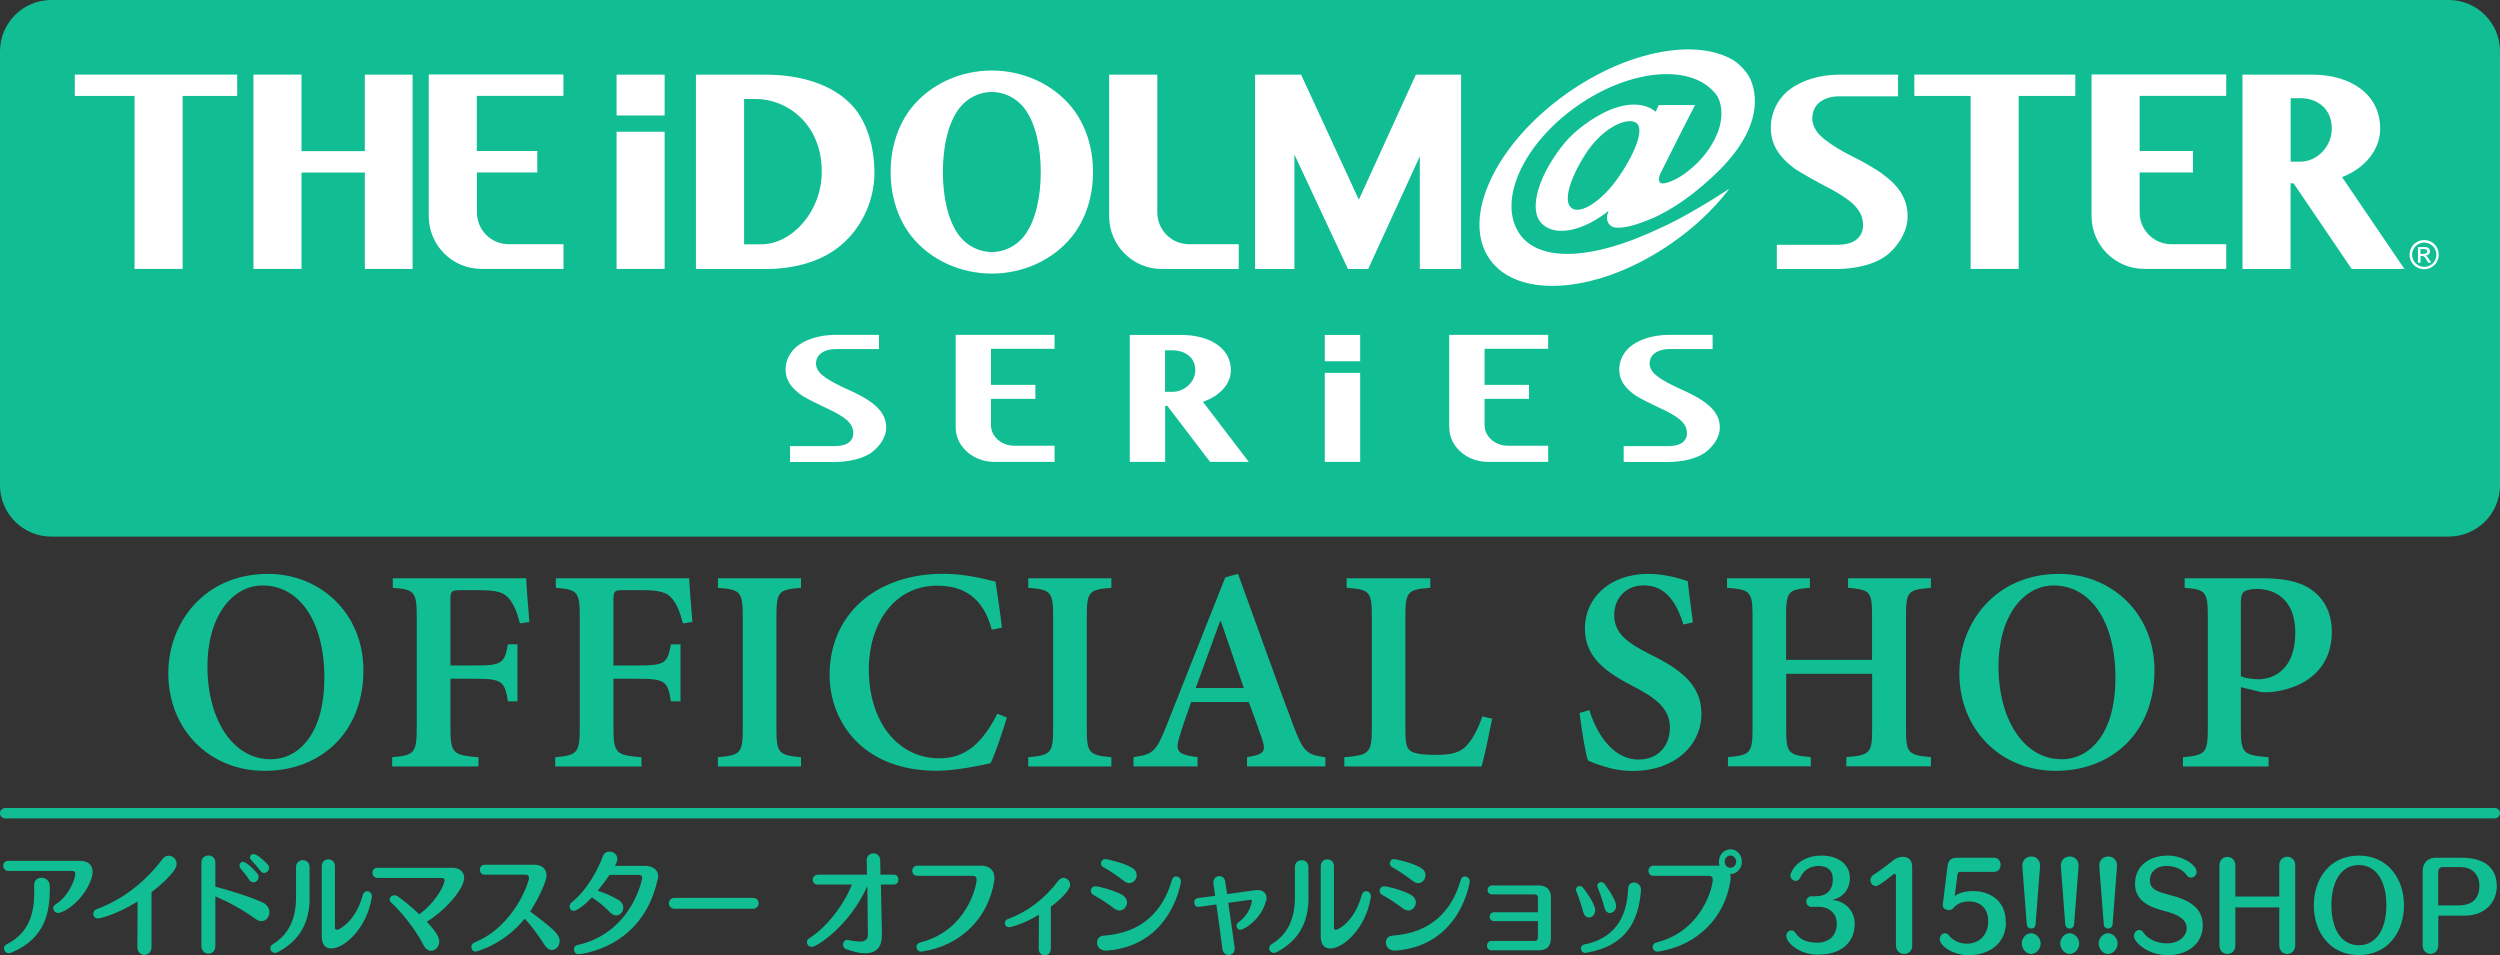 <svg xmlns="http://www.w3.org/2000/svg" version="1.1" viewBox="0 0 246 94"><rect x="0" y="0" width="246" height="94" fill="#333333" stroke="none"/><defs><style>.st0{fill:#fff}.st1{fill:#11be93}</style></defs><path class="st1" d="M5.05,0h235.9c2.79,0,5.05,2.26,5.05,5.05v42.7c0,2.79-2.26,5.05-5.05,5.05H5.05c-2.79,0-5.05-2.26-5.05-5.05V5.05C0,2.26,2.26,0,5.05,0ZM26.39,56.47c-6.3,0-9.83,4.82-9.83,9.78,0,5.47,3.99,9.6,9.49,9.6s9.71-3.76,9.71-9.89c0-5.67-4.3-9.49-9.37-9.49ZM25.85,57.61c3.48,0,6.07,3.33,6.07,9.12,0,5.33-2.42,7.98-5.3,7.98-3.79,0-6.21-4.05-6.21-9.09s2.48-8.01,5.44-8.01ZM52.09,61.2c-.14-1.57-.29-3.62-.31-4.3h-13.13v.94c2.11.17,2.36.34,2.36,2.88v10.83c0,2.59-.26,2.76-2.42,2.96v.91h8.49v-.91c-2.51-.2-2.76-.37-2.76-2.96v-4.76h2.56c2.54,0,2.79.29,3.1,2.22h.94v-5.61h-.94c-.34,1.82-.57,2.08-3.1,2.08h-2.56v-6.44c0-.91.11-.97,1.05-.97h1.68c1.82,0,2.54.2,3.08.88.46.57.74,1.28,1.03,2.39l.94-.14ZM68.13,61.2c-.14-1.57-.29-3.62-.31-4.3h-13.13v.94c2.11.17,2.36.34,2.36,2.88v10.83c0,2.59-.26,2.76-2.42,2.96v.91h8.49v-.91c-2.51-.2-2.76-.37-2.76-2.96v-4.76h2.56c2.54,0,2.79.29,3.1,2.22h.94v-5.61h-.94c-.34,1.82-.57,2.08-3.1,2.08h-2.56v-6.44c0-.91.11-.97,1.05-.97h1.68c1.82,0,2.54.2,3.08.88.46.57.74,1.28,1.03,2.39l.94-.14ZM78.82,75.42v-.91c-2.19-.2-2.42-.4-2.42-2.79v-11.09c0-2.42.23-2.62,2.42-2.79v-.94h-8.18v.94c2.19.17,2.45.37,2.45,2.79v11.09c0,2.42-.26,2.59-2.45,2.79v.91h8.18ZM98.14,70.23c-1.45,2.85-3.1,4.39-5.7,4.39-4.05,0-6.95-3.53-6.95-8.78,0-4.27,2.36-8.21,6.72-8.21,2.51,0,4.53,1.08,5.38,4.33l1-.2c-.2-1.68-.4-2.96-.63-4.53-.77-.17-2.82-.77-5.13-.77-6.67,0-11.2,4.02-11.2,9.95,0,4.5,3.16,9.43,10.54,9.43,1.99,0,4.53-.57,5.3-.74.48-.97,1.2-3.13,1.6-4.5l-.94-.37ZM109.36,75.42v-.91c-2.19-.2-2.42-.4-2.42-2.79v-11.09c0-2.42.23-2.62,2.42-2.79v-.94h-8.18v.94c2.19.17,2.45.37,2.45,2.79v11.09c0,2.42-.26,2.59-2.45,2.79v.91h8.18ZM130.42,75.42v-.91c-1.82-.23-2.19-.54-3.13-3.05-1.85-4.9-3.65-10.03-5.47-14.99l-1.25.34-5.84,14.73c-.97,2.45-1.34,2.71-3.19,2.96v.91h6.3v-.91c-2.08-.26-2.22-.6-1.74-2.14.34-1.14.74-2.22,1.11-3.28h5.67c.51,1.37,1,2.71,1.31,3.65.4,1.2.23,1.51-1.48,1.77v.91h7.72ZM122.39,67.7h-4.73c.8-2.14,1.57-4.36,2.39-6.56h.09l2.25,6.56ZM145.87,70.49c-.48,1.37-1,2.28-1.54,2.85-.66.77-1.65.94-3.02.94-1,0-1.82-.06-2.34-.29-.57-.26-.68-.8-.68-2.19v-11.2c0-2.42.26-2.59,2.45-2.76v-.94h-8.23v.94c2.22.17,2.48.34,2.48,2.76v11.09c0,2.42-.29,2.62-2.71,2.82v.91h13.5c.26-.8.83-3.59,1.05-4.7l-.97-.23ZM166.58,61.23c-.23-1.8-.4-2.99-.51-4.05-.74-.23-2.19-.71-3.85-.71-3.9,0-6.27,2.42-6.27,5.39s2.34,4.42,4.87,5.73c2.14,1.11,3.5,2.17,3.5,3.99s-1.17,3.16-3.08,3.16c-2.79,0-4.33-3.08-4.84-4.87l-.97.29c.2,1.6.57,3.99.83,4.67.34.17.86.37,1.62.6.77.26,1.74.43,2.82.43,4.05,0,6.72-2.48,6.72-5.64,0-2.96-2.28-4.45-4.99-5.81-2.42-1.2-3.59-2.14-3.59-3.9,0-1.6,1.11-2.91,2.91-2.91,2.36,0,3.33,2.05,3.9,3.85l.91-.2ZM190,56.9h-8.15v.94c2.17.2,2.36.34,2.36,2.76v4.33h-8.46v-4.33c0-2.42.23-2.59,2.34-2.76v-.94h-8.15v.94c2.25.17,2.51.34,2.51,2.76v11.14c0,2.39-.26,2.57-2.42,2.76v.91h8.15v-.91c-2.19-.2-2.42-.37-2.42-2.76v-5.44h8.46v5.44c0,2.39-.23,2.57-2.54,2.76v.91h8.32v-.91c-2.22-.2-2.45-.37-2.45-2.76v-11.14c0-2.42.2-2.57,2.45-2.76v-.94ZM202.63,56.47c-6.3,0-9.83,4.82-9.83,9.78,0,5.47,3.99,9.6,9.49,9.6s9.71-3.76,9.71-9.89c0-5.67-4.3-9.49-9.37-9.49ZM202.09,57.61c3.48,0,6.07,3.33,6.07,9.12,0,5.33-2.42,7.98-5.3,7.98-3.79,0-6.21-4.05-6.21-9.09s2.48-8.01,5.44-8.01ZM214.97,56.9v.94c2.02.17,2.28.34,2.28,2.79v11.09c0,2.39-.26,2.59-2.45,2.79v.91h8.43v-.91c-2.48-.2-2.73-.37-2.73-2.76v-4.13l2.02.48c.31.03.77.03,1.2-.03,2.93-.37,5.73-2.11,5.73-5.9,0-1.85-.74-3.25-1.99-4.13-1.14-.83-2.76-1.14-4.93-1.14h-7.55ZM220.5,59.29c0-.57.09-.88.29-1.05.17-.14.63-.29,1.25-.29,1.94,0,3.82,1.14,3.82,4.3,0,3.76-2.28,4.59-3.62,4.59-.71,0-1.37-.14-1.74-.29v-7.27ZM9.03,86.31c.06-.2.08-.38.08-.54,0-.67-.47-1.06-1.21-1.06H.82c-.34,0-.5.23-.5.48s.17.51.5.51h6.29c.19,0,.3.1.3.29,0,.5-.64,2.2-1.93,2.99-.18.1-.24.24-.24.39,0,.23.21.46.46.46.65,0,2.64-1.3,3.34-3.51ZM4.89,87.15c-.01-.51-.42-.78-.82-.78-.36,0-.71.23-.71.71v.03c.01.21.01.42.01.65,0,1.97-.41,4-2.73,5.17-.17.08-.24.23-.24.39,0,.23.17.47.46.47.07,0,.17-.02.26-.06,3.44-1.42,3.78-4.14,3.78-6.36v-.22ZM17.18,85.57c.13-.2.2-.39.2-.57,0-.46-.38-.8-.78-.8-.22,0-.44.1-.6.32-1.71,2.27-3.92,4-6.51,4.95-.22.08-.31.27-.31.45,0,.22.17.46.46.46.03,0,1.53-.22,3.9-1.67l-.02,4.48h0c0,.51.34.77.69.77s.7-.26.7-.77v-5.4c.94-.71,1.75-1.48,2.27-2.21ZM25.88,88.83c-1.18-.58-3.48-1.27-4.69-1.58v-2.38c0-.47-.34-.69-.68-.69s-.69.22-.69.69v8.22c0,.49.35.75.69.75s.68-.24.68-.75v-4.89c1.18.5,2.68,1.29,3.95,2.22.21.16.4.22.59.22.46,0,.78-.42.78-.89,0-.34-.19-.7-.62-.92ZM25.33,85.96c-.06-.08-1.02-1.16-1.42-1.16-.2,0-.34.16-.34.36,0,.1.03.21.12.32.23.27.59.71.82,1.07.12.19.28.27.42.27.27,0,.52-.24.52-.52,0-.11-.03-.22-.12-.33ZM26.33,85.05c-.25-.29-1.05-1.01-1.38-1.01-.2,0-.35.13-.35.32,0,.1.05.21.16.32.23.23.64.7.86,1,.11.16.25.22.37.22.25,0,.48-.24.48-.51,0-.11-.04-.23-.13-.34ZM30.46,88.3v-2.98c0-.46-.33-.68-.66-.68s-.67.22-.67.68v2.98c0,2.21-.78,3.68-2.25,4.58-.2.12-.28.29-.28.44,0,.23.19.44.46.44.1,0,.21-.02.32-.09,2.12-1.15,3.09-2.88,3.09-5.38ZM36.59,88.31s.01-.07.01-.1c0-.32-.24-.52-.47-.52-.18,0-.36.12-.44.4-.68,2.56-2.31,3.41-2.54,3.41-.11,0-.19-.09-.19-.16v-6.09c0-.47-.32-.69-.65-.69s-.65.22-.65.69v6.88c0,.78.33,1.2.93,1.2,1.36,0,3.55-2.1,3.99-5.03ZM45.67,86.37c0-.59-.47-.98-1.14-.98h-7.39c-.33,0-.49.24-.49.49s.17.51.49.51h6.31c.19,0,.3.09.3.26,0,.3-.69,1.98-2.49,3.32-.74-.71-1.54-1.37-2.14-1.78-.1-.07-.21-.09-.3-.09-.26,0-.48.18-.48.41,0,.1.05.21.17.32.89.81,2.29,2.47,3.17,4.17.21.4.48.56.74.56.42,0,.8-.41.8-.91,0-.3-.12-.77-1.22-1.95,2.02-1.26,3.68-3.32,3.68-4.34ZM52.16,89.7c.57-.84,1.62-2.85,1.62-3.56,0-.63-.45-1.05-1.21-1.05h-4.86c-.33,0-.49.24-.49.49s.16.49.48.49h4.06c.21,0,.3.16.3.32,0,.31-1.36,4.71-5.39,6.36-.21.09-.29.26-.29.43,0,.22.16.46.41.46.11,0,2.8-.71,4.84-3.24.78.81,1.44,1.79,1.98,2.62.21.32.46.46.69.46.4,0,.77-.4.77-.88,0-.62-.58-1.2-2.91-2.91ZM64.72,86.57c.03-.12.04-.23.04-.34,0-.73-.63-1.03-1.32-1.03h-2.93c.19-.33.24-.53.24-.69,0-.43-.39-.71-.77-.71-.27,0-.54.13-.66.47-.45,1.18-1.43,3.2-3.07,4.53-.13.1-.2.26-.2.39,0,.23.16.44.39.44.36,0,1.18-.66,1.82-1.35.03.06.08.1.13.13.42.26.97.69,1.67,1.39.2.2.39.28.58.28.38,0,.69-.36.69-.77,0-.28-.16-.59-.54-.8-.69-.39-1.42-.7-1.98-.86.47-.57.88-1.13,1.17-1.56h2.9c.18,0,.32.1.32.29,0,.02-.94,5.4-6.4,6.62-.22.06-.32.23-.32.42,0,.23.16.47.45.47.12,0,6.28-.52,7.77-7.32ZM74.09,89.43c.36,0,.56-.28.56-.56,0-.26-.19-.52-.56-.52h-7.71c-.37,0-.56.27-.56.53s.19.54.56.54h7.71ZM87.97,87.04c.28,0,.43-.24.43-.49s-.14-.48-.43-.48h-1.33l-.03-1.39c0-.48-.34-.71-.67-.71s-.66.23-.66.69h0s.03,1.41.03,1.41h-4.81c-.35,0-.53.26-.53.5s.17.47.5.47h3.36c-.52,1.42-2.12,3.97-4.2,5.29-.15.1-.23.24-.23.38,0,.23.2.46.47.46.57,0,3.8-2.18,5.48-5.99l.05,4.84c0,.39-.31.63-.73.63-.53,0-1.17-.14-1.22-.16-.03-.01-.06-.01-.09-.01-.24,0-.4.23-.4.48,0,.18.09.37.32.44.65.23,1.24.39,1.82.4,1.22,0,1.68-.66,1.68-1.82v-.08l-.1-4.86h1.3ZM97.83,86.68c.02-.11.02-.21.02-.31,0-.78-.54-1.19-1.33-1.19h-6.23c-.35,0-.52.26-.52.51s.17.49.49.49h5.43c.24,0,.41.1.41.38,0,.59-.94,5.03-5.58,6.19-.23.06-.34.24-.34.43,0,.22.17.46.47.46.03,0,.07,0,.1-.01,3.92-.61,6.54-3.42,7.08-6.95ZM105.3,87.05c0-.4-.36-.67-.65-.67-.18,0-.35.08-.5.27-1.32,1.75-3,3.07-4.99,3.79-.19.07-.28.23-.28.39,0,.21.16.41.41.41.11,0,1.33-.26,2.94-1.23l-.02,3.35c0,.43.3.65.59.65s.6-.21.6-.65v-4.14c.84-.62,1.9-1.59,1.9-2.17ZM110.45,88.07c-.78-.46-2.34-.86-2.65-.86-.29,0-.46.22-.46.46,0,.13.07.28.22.37.78.42,1.52.93,2.08,1.36.19.13.36.19.53.19.41,0,.73-.39.73-.79,0-.27-.14-.54-.44-.72ZM116.21,86.72c0-.28-.25-.48-.49-.48-.18,0-.33.1-.4.34-.86,3.05-2.93,5.23-6.73,5.49-.43.03-.64.34-.64.68,0,.39.29.79.87.79h.1c6.44-.5,7.29-6.8,7.29-6.83ZM111.39,85.39c-.87-.52-2.53-.86-2.61-.86-.28,0-.44.21-.44.42,0,.14.07.29.22.37.77.42,1.51.96,2.07,1.39.18.13.34.19.5.19.41,0,.72-.38.72-.78,0-.27-.14-.54-.46-.73ZM124.59,88.69c.03-.12.04-.22.04-.32,0-.54-.43-.79-.88-.79-.06,0-.11,0-.18.01l-2.83.39c-.06-.48-.12-.89-.17-1.19-.05-.4-.31-.58-.58-.58-.3,0-.6.23-.6.65t.18,1.29l-1.69.22c-.26.03-.37.23-.37.43,0,.22.15.44.4.44h.07l1.71-.24c.2,1.45.46,3.26.6,4.39.05.39.33.58.61.58.3,0,.6-.22.6-.63,0-.09-.52-3.66-.64-4.5l2.15-.3h.06c.08,0,.11.03.11.11,0,.02-.07,1.21-1.35,2.13-.1.08-.16.19-.16.3,0,.21.16.41.39.41.36,0,2.05-1.03,2.5-2.8ZM128.75,88.3v-2.98c0-.46-.33-.68-.66-.68s-.67.22-.67.68v2.98c0,2.21-.78,3.68-2.25,4.58-.2.12-.28.29-.28.44,0,.23.19.44.46.44.1,0,.21-.02.32-.09,2.12-1.15,3.09-2.88,3.09-5.38ZM134.89,88.31s.01-.07.01-.1c0-.32-.24-.52-.47-.52-.18,0-.36.12-.44.4-.68,2.56-2.31,3.41-2.54,3.41-.11,0-.19-.09-.19-.16v-6.09c0-.47-.32-.69-.65-.69s-.65.22-.65.69v6.88c0,.78.33,1.2.93,1.2,1.36,0,3.55-2.1,3.99-5.03ZM138.87,88.07c-.78-.46-2.34-.86-2.65-.86-.29,0-.46.22-.46.46,0,.13.07.28.22.37.78.42,1.52.93,2.08,1.36.19.13.36.19.53.19.41,0,.73-.39.73-.79,0-.27-.14-.54-.44-.72ZM144.63,86.72c0-.28-.25-.48-.49-.48-.18,0-.33.1-.4.34-.86,3.05-2.93,5.23-6.73,5.49-.43.03-.64.34-.64.68,0,.39.29.79.87.79h.1c6.44-.5,7.29-6.8,7.29-6.83ZM139.81,85.39c-.87-.52-2.53-.86-2.61-.86-.28,0-.44.21-.44.42,0,.14.07.29.22.37.77.42,1.51.96,2.07,1.39.18.13.34.19.5.19.41,0,.72-.38.72-.78,0-.27-.14-.54-.46-.73ZM152.61,92.41v-4.17c0-.63-.4-1.11-1.18-1.11h-4.59c-.3,0-.46.21-.46.45s.15.43.46.43h4.17c.23,0,.32.12.32.33v1.43h-4.32c-.28,0-.43.22-.43.44s.15.43.43.43h4.32s0,1.61,0,1.61c0,.2-.09.34-.32.34h-4.24c-.29,0-.45.23-.45.46v.02c0,.22.16.44.46.44h4.62c.83,0,1.2-.43,1.2-1.12ZM155.78,87.36c-.09-.11-.22-.17-.34-.17-.19,0-.36.13-.36.34,0,.04,0,.11.03.17.28.68.53,1.46.67,2,.1.41.34.58.58.58.37,0,.61-.36.61-.72,0-.58-.87-1.79-1.19-2.2ZM161.47,87.61v-.07c0-.44-.36-.7-.69-.7-.28,0-.55.18-.57.57-.11,3.09-1.51,4.97-4.33,5.53-.22.04-.32.22-.32.39,0,.21.15.43.44.43.03,0,.06,0,.1-.01,3.81-.64,5.14-3.01,5.37-6.14ZM157.9,86.99c-.1-.13-.23-.19-.35-.19-.2,0-.38.16-.38.36,0,.04.01.1.03.14.29.69.54,1.47.68,2.01.09.38.31.53.54.53.22,0,.61-.21.61-.71,0-.6-1.02-1.99-1.13-2.15ZM171.4,84.79c0-.68-.5-1.22-1.12-1.22s-1.14.54-1.14,1.22c0,.14.02.28.06.4-.07,0-.15-.01-.24-.01h-6.23c-.35,0-.52.26-.52.51s.17.49.49.49h5.43c.24,0,.41.1.41.38,0,.59-.94,5.03-5.58,6.19-.23.06-.34.24-.34.43,0,.22.17.46.47.46.03,0,.07,0,.1-.01,3.92-.61,6.54-3.42,7.08-6.95.02-.11.02-.21.02-.31,0-.13-.01-.26-.04-.37h.05c.61,0,1.1-.56,1.1-1.21ZM170.84,84.79c0,.33-.26.6-.57.6s-.56-.27-.56-.6.25-.61.56-.61.57.27.57.61ZM182.51,90.92c0-1.25-.9-2.27-2.23-2.36,1.35-.32,1.75-1.35,1.75-2.17,0-1.32-1.15-2.2-2.78-2.2-2.39,0-3.08,1.72-3.08,1.96,0,.28.26.53.53.53.18,0,.36-.11.49-.4.35-.81,1.15-1.07,1.74-1.07.83,0,1.42.38,1.42,1.3,0,1.1-.63,1.68-1.65,1.68h-.43c-.35,0-.53.26-.53.52s.18.53.52.53c.19,0,.48-.01.68-.01h.03c1.01,0,1.77.65,1.77,1.62,0,1.11-.65,1.91-1.93,1.91-.79,0-1.65-.2-2.13-.95-.11-.18-.28-.26-.42-.26-.25,0-.49.22-.49.53,0,.68,1.28,1.86,3.12,1.86,2.21,0,3.61-1.12,3.61-3.05ZM188.16,93.01v-7.71c0-.72-.44-.99-.92-.99-.32,0-.67.12-.91.32-.62.51-1.38,1.07-2.01,1.48-.19.12-.27.31-.27.49,0,.29.22.58.52.58.22,0,.58-.22,1.72-1.13.05-.04.1-.07.15-.07.07,0,.12.07.12.2v6.83c0,.57.4.86.81.86s.8-.29.8-.86ZM197.37,90.77c0-2.26-1.67-3.09-3.28-3.09-.47,0-1.27.11-1.75.49l.28-2.15c.01-.07.11-.23.22-.23h3.38c.42,0,.64-.34.64-.69s-.22-.7-.64-.7h-3.61c-.62,0-.91.23-.98.88l-.46,3.74v.06c0,.31.31.47.59.47.17,0,.31-.04.39-.14.42-.49.93-.71,1.56-.71,1.21,0,1.93.72,1.93,1.95s-.77,2.21-2.13,2.21c-.68,0-1.38-.34-1.72-.8-.12-.17-.27-.23-.41-.23-.27,0-.51.26-.51.57,0,.71,1.36,1.59,2.82,1.59,2.21,0,3.69-1.3,3.69-3.19ZM200.8,92.84c0-.53-.44-1.01-.94-1.01s-.92.48-.92,1.01.43,1.03.92,1.03.94-.48.94-1.03ZM200.74,85.26v-.09c0-.6-.43-.89-.86-.89-.5,0-.92.36-.88.98l.43,5.68c.02.29.23.43.44.43s.41-.14.43-.43l.44-5.68ZM204.59,92.84c0-.53-.44-1.01-.94-1.01s-.92.48-.92,1.01.43,1.03.92,1.03.94-.48.94-1.03ZM204.53,85.26v-.09c0-.6-.43-.89-.86-.89-.5,0-.92.36-.88.98l.43,5.68c.02.29.23.43.44.43s.41-.14.43-.43l.44-5.68ZM208.37,92.84c0-.53-.45-1.01-.94-1.01s-.92.48-.92,1.01.42,1.03.92,1.03.94-.48.94-1.03ZM208.31,85.26v-.09c0-.6-.42-.89-.86-.89-.5,0-.92.36-.88.98l.44,5.68c.02.29.23.43.43.43s.41-.14.44-.43l.43-5.68ZM216.75,91.05c0-1.33-.75-2.32-3.02-2.92-1.39-.37-2.18-.57-2.18-1.52,0-.74.56-1.4,1.66-1.4.9,0,1.61.4,1.95.89.12.18.28.26.44.26.28,0,.55-.24.55-.57,0-.68-1.4-1.6-2.81-1.6-1.79,0-3.25.95-3.25,2.77,0,1.27.76,2.13,2.78,2.65,1.65.41,2.3.93,2.3,1.75,0,.69-.69,1.47-1.95,1.47-1.1,0-1.92-.51-2.29-1.05-.14-.19-.28-.27-.43-.27-.28,0-.52.28-.52.6,0,.59,1.35,1.88,3.32,1.88s3.45-1.13,3.45-2.92ZM225.85,93.01v-7.85c0-.57-.39-.86-.79-.86s-.78.28-.78.86v3.06h-4.32v-3.06c0-.57-.39-.84-.79-.84s-.78.28-.78.84v7.85c0,.57.39.86.79.86s.78-.29.78-.86v-3.72h4.32v3.72c0,.57.39.86.79.86s.78-.29.78-.86ZM236.55,89.09c0-2.7-1.65-4.9-4.44-4.9s-4.43,2.2-4.43,4.9,1.65,4.89,4.43,4.89,4.44-2.19,4.44-4.89ZM234.82,89.07c0,2.3-.95,3.94-2.71,3.94s-2.7-1.63-2.7-3.94.94-3.95,2.7-3.95,2.71,1.65,2.71,3.95ZM245.68,87.19c0-1.82-1.25-2.79-3.44-2.79h-2.57c-.69,0-1.28.42-1.28,1.33v7.27c0,.57.38.86.77.86s.77-.29.77-.86v-2.9h2.55c2.4,0,3.21-1.68,3.21-2.91ZM243.97,87.15c0,1.27-.69,1.94-2.07,1.94h-1.98v-3.3c0-.3.21-.47.43-.47h1.76c1.02,0,1.86.61,1.86,1.83ZM246,80.02c0-.28-.23-.51-.5-.51H.5C.23,79.52,0,79.74,0,80.02s.23.51.5.51h244.99c.28,0,.5-.23.5-.51Z"/><path class="st0" d="M94.04,42.06c0,1.87,1.71,3.39,3.81,3.39h5.92v-1.59h-3.97c-1.26,0-2.29-.91-2.29-2.04v-2.57s4.37,0,4.37,0v-1.38h-4.37v-3.55h6.26v-1.37h-9.73v9.1ZM142.61,42.06c0,1.87,1.71,3.39,3.81,3.39h5.92v-1.59s-3.97,0-3.97,0c-1.26,0-2.29-.91-2.29-2.04v-2.57s4.37,0,4.37,0v-1.38h-4.37v-3.55h6.26v-1.37h-9.74v9.1ZM167.39,39.33s-.88-.56-2.16-1.11c0,0-2.07-.89-2.61-1.64-.17-.24-.3-.5-.3-.79,0-.34.11-.66.36-.91.35-.34.93-.53,1.54-.53h4.3v-1.4h-4.31c-1.34,0-2.68.36-3.56.98-.86.6-1.32,1.5-1.32,2.43,0,1.02.54,1.84,1.69,2.61,0,0,.69.42,2.31,1.18,0,0,1.67.73,2.21,1.37.21.25.38.45.44.88.06.38-.03.74-.29,1.02-.36.38-.98.48-1.62.48h-4.3s0,1.56,0,1.56h4.32c1.41,0,2.9-.3,3.81-1.02.72-.57,1.33-1.46,1.33-2.36,0-1.14-.65-1.98-1.83-2.74ZM85.36,39.33s-.88-.56-2.16-1.11c0,0-2.07-.89-2.61-1.64-.17-.24-.3-.5-.3-.79,0-.34.11-.66.36-.91.35-.34.93-.53,1.54-.53h4.3v-1.4h-4.31c-1.34,0-2.68.36-3.56.98-.86.6-1.32,1.5-1.32,2.43,0,1.02.54,1.84,1.69,2.61,0,0,.69.42,2.31,1.18,0,0,1.67.73,2.21,1.37.21.25.38.45.44.88.06.38-.03.74-.29,1.02-.36.38-.98.48-1.62.48h-4.3s0,1.56,0,1.56h4.32c1.41,0,2.9-.3,3.81-1.02.72-.57,1.33-1.46,1.33-2.36,0-1.14-.65-1.98-1.83-2.74ZM205.81,21.27c0,2.87,2.33,5.19,5.19,5.19h8.06v-2.43h-5.4c-1.72,0-3.12-1.4-3.12-3.12v-3.94h5.25v-2.11h-5.25v-5.43h8.52v-2.1h-13.25v13.93ZM188.37,9.44h5.54v17.02h4.73V9.44h5.57v-2.1h-15.84v2.1ZM185.23,17.1s-1.2-.85-2.94-1.7c0,0-2.82-1.37-3.55-2.51-.23-.37-.41-.76-.41-1.21,0-.52.15-1.02.49-1.4.47-.52,1.27-.8,2.09-.8h5.86v-2.13h-5.87c-1.82,0-3.64.55-4.85,1.5-1.17.92-1.8,2.29-1.8,3.72,0,1.57.73,2.81,2.3,3.99,0,0,.93.64,3.14,1.8,0,0,2.27,1.11,3.01,2.1.28.38.51.68.6,1.35.08.59-.03,1.13-.4,1.55-.5.58-1.33.73-2.2.73h-5.86v2.38h5.87c1.92,0,3.95-.46,5.19-1.55.98-.87,1.81-2.23,1.81-3.62,0-1.75-.88-3.04-2.49-4.19ZM143.77,26.46V7.35h-4.45l-5.61,12.3-5.68-12.3h-4.53v19.12h3.87v-11.26l5.27,11.26h1.99l5.08-11.09v11.09h4.07ZM121.89,26.46v-2.43h-4.89c-1.72,0-3.12-1.4-3.12-3.12V7.35s-4.74,0-4.74,0v13.93c0,2.87,2.32,5.19,5.19,5.19h7.55ZM60.67,11.36h4.73v-4.01h-4.73v4.01ZM42.19,21.27c0,2.87,2.32,5.19,5.19,5.19h8.07s0-2.43,0-2.43h-5.4c-1.72,0-3.12-1.4-3.12-3.12v-3.94s5.94,0,5.94,0v-2.11h-5.95v-5.43h8.52v-2.1h-13.25v13.93ZM35.9,14.87h-6.23v-7.53h-4.73v19.12h4.73v-9.48h6.23v9.48h4.7V7.35h-4.7v7.53ZM7.36,9.44h5.88v17.02h4.73V9.44h5.37v-2.1H7.36v2.1ZM234.21,12.66c0-3.43-2.97-5.31-6.63-5.31h-6.92v19.12h4.73v-8.43h.3l5.72,8.43h5.19l-6.14-9.04c2.21-.86,3.75-2.66,3.75-4.77ZM226.33,15.91h-.93s0-6.25,0-6.25h.93c1.72,0,3.12,1.05,3.12,2.99,0,1.73-1.4,3.26-3.12,3.26ZM121.12,36.43c0-2.24-2.18-3.47-4.87-3.47h-5.08v12.49h3.48v-5.51h.22l4.2,5.51h3.81l-4.51-5.91c1.63-.56,2.75-1.74,2.75-3.11ZM115.33,38.55h-.69s0-4.08,0-4.08h.69c1.27,0,2.29.69,2.29,1.96,0,1.13-1.03,2.13-2.29,2.13ZM86.04,16.91c0-2.28-.66-4.85-2.15-6.49-1.96-2.15-5.18-3.07-8.52-3.07h-6.89v19.12h6.89c2.53,0,5.01-.61,6.84-1.92,2.43-1.75,3.84-4.62,3.84-7.63ZM74.89,24.04h-1.67s0-14.3,0-14.3h1.16c3.01,0,6.48,2.4,6.48,7.15,0,3.95-2.95,7.15-5.96,7.15ZM97.6,6.94h-.01c-3.1,0-5.99,1.34-7.82,3.57-1.41,1.72-2.13,4-2.13,6.41v.02c0,2.4.72,4.68,2.13,6.41,1.82,2.22,4.72,3.57,7.82,3.57h.01c3.1,0,5.99-1.34,7.82-3.57,1.41-1.72,2.13-4,2.13-6.41v-.02c0-2.4-.72-4.68-2.13-6.41-1.82-2.22-4.72-3.57-7.82-3.57ZM102.41,16.93c0,2.47-.51,4.81-1.6,6.25-.83,1.09-2.06,1.62-3.21,1.62h-.01c-1.14,0-2.38-.53-3.21-1.62-1.09-1.44-1.6-3.78-1.6-6.25h0c0-2.49.51-4.82,1.6-6.26.83-1.09,2.06-1.62,3.21-1.62h.01c1.14,0,2.38.53,3.21,1.62,1.09,1.44,1.6,3.78,1.6,6.25h0ZM158.57,22.26s.66.61,3.73-.66c0,0,2.36-.84,5.32-3.41,0,0,.01-.01.02-.02,0,0,.41-.36.62-.55h0c4.94-4.41,4.79-7.91,4.01-9.76-.29-.69-1.07-1.56-1.73-1.95-3.65-2.15-10.31-.95-16.27,3.22-7.1,4.97-10.54,12.3-7.69,16.37,2.85,4.07,10.91,3.34,18-1.63,2.18-1.52,4.01-3.27,5.42-5.08.05-.06.1-.15.15-.21l-.21.14c-3.77,2.45-6.16,3.54-6.26,3.58,0,0-.01,0-.01,0-7.46,3.6-12.33,3.3-14.12.75-2.25-3.21.28-8.86,5.64-12.62,5.36-3.76,11.53-4.2,13.78-.99,0,0,1.58,2.36-1.38,5.97-.76.91-1.87,1.79-2.57,2.15-.84.44-1.53.64-1.7.37-.22-.34.1-.93.1-.93.3-.6.6-1.21.91-1.82.72-1.44,1.54-3.05,2.46-4.84h-3.57l-.31.67c-.05-.05-.09-.1-.15-.14-1.16-.83-3.04-.82-5.25.38-1.09.59-2.54,1.6-3.53,2.79-2.37,2.84-3.82,6.62-2.15,8.07,1.36,1.18,4,.59,6.45-1.36-.03.1-.09.31-.11.37-.17.68.25,1.08.4,1.13ZM154.65,20.48c-.87-.63-.18-2.88,1.31-5.24,1.64-2.6,3.98-3.68,4.95-3.21,1.11.54-.24,3.47-1.82,5.65-1.58,2.18-3.57,3.43-4.44,2.8ZM130.36,35.55h3.48v-2.59h-3.48v2.59ZM130.36,45.45h3.48v-8.76h-3.48v8.76ZM60.67,26.46h4.73v-13.5h-4.73v13.5ZM239.78,24.34c-.12-.23-.3-.41-.53-.53-.23-.13-.46-.19-.71-.19s-.48.06-.71.19c-.23.12-.41.3-.54.53-.13.23-.19.47-.19.72s.06.49.19.71c.13.23.3.4.53.53.23.13.46.19.72.19s.48-.06.71-.19c.23-.13.41-.3.53-.53.13-.23.19-.47.19-.71s-.06-.49-.19-.72ZM239.14,26.1c-.19.1-.38.16-.59.16-.41,0-.83-.22-1.04-.6-.1-.19-.16-.39-.16-.59s.05-.41.16-.6c.11-.19.26-.34.45-.44.19-.1.39-.16.59-.16s.39.05.58.16c.19.1.34.25.45.44.11.19.16.39.16.6,0,.41-.22.82-.6,1.03ZM238.8,25.24s-.08-.06-.13-.08c.26-.02.44-.21.44-.44,0-.16-.1-.32-.26-.37-.08-.03-.21-.04-.39-.04h-.53v1.54h.25v-.66h.15c.09,0,.15.02.2.05.07.05.16.17.26.36l.14.24h.3l-.19-.3c-.09-.15-.17-.25-.23-.31ZM238.47,24.98h-.3v-.47h.28c.24,0,.3.04.35.11.03.04.04.08.04.12,0,.14-.08.24-.37.24Z"/></svg>